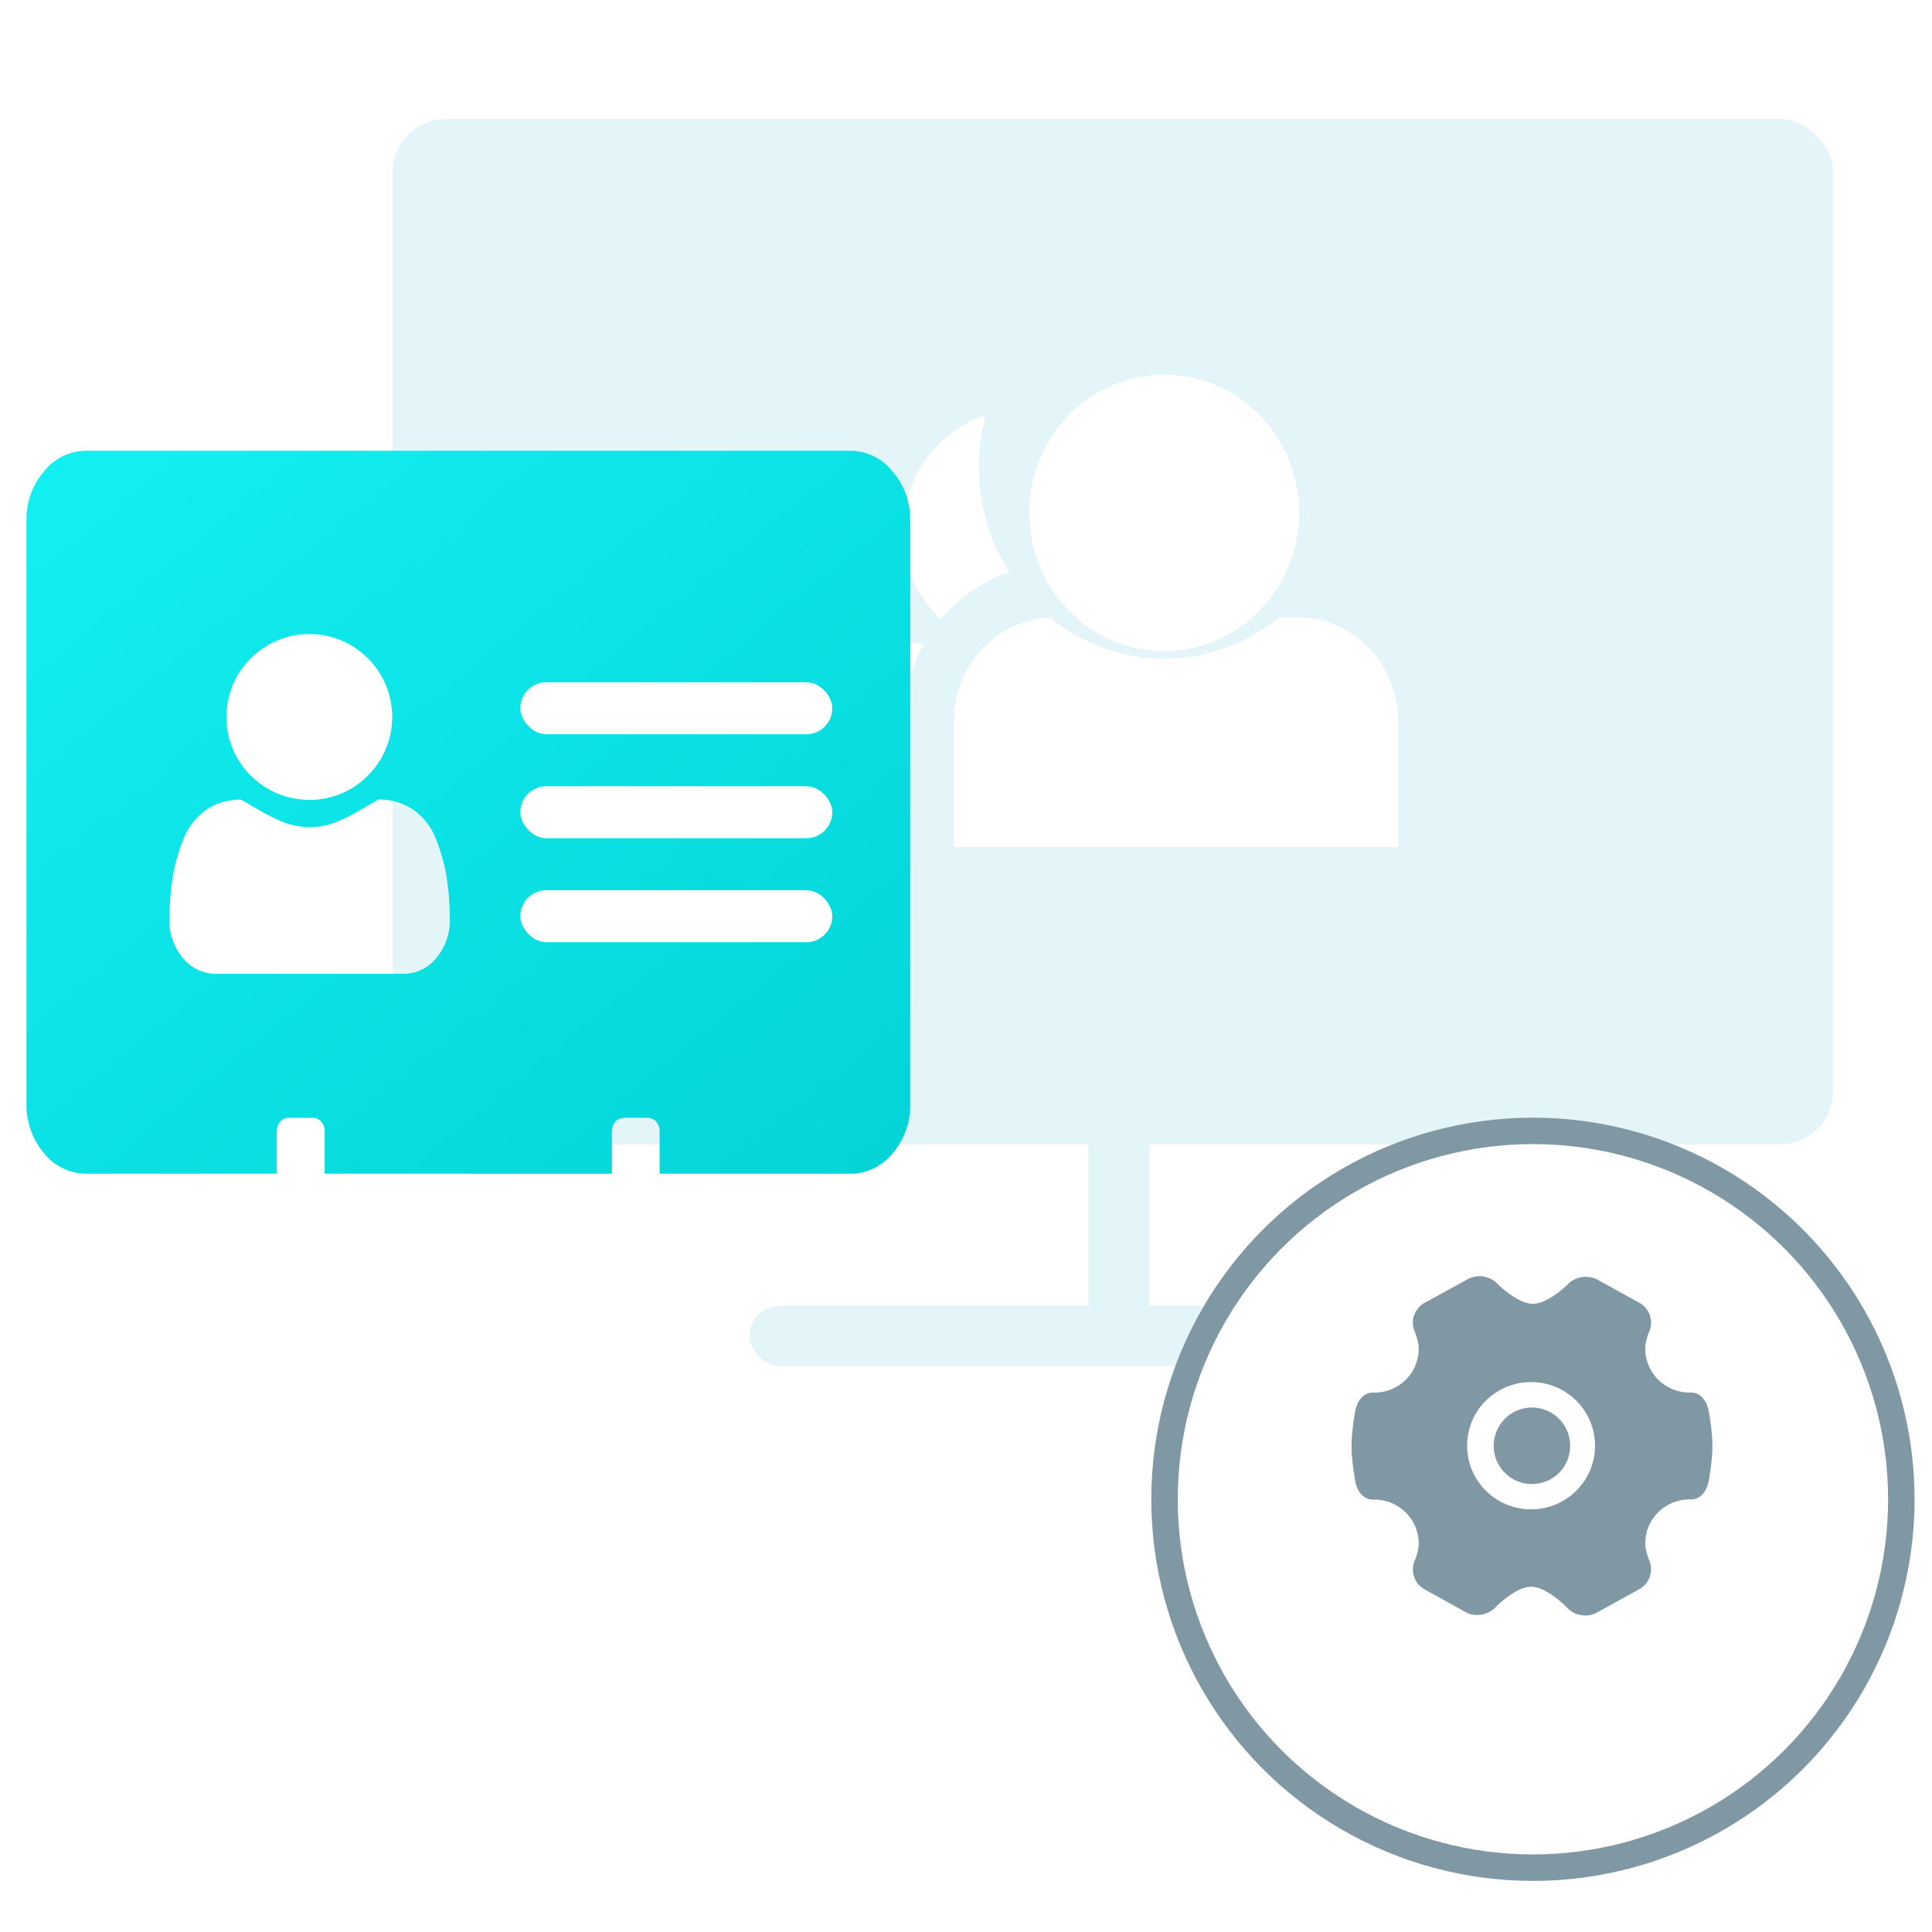 <svg width="146" height="146" viewBox="0 0 146 146" fill="none" xmlns="http://www.w3.org/2000/svg">
<g clip-path="url(#clip0_709_2545)">
<rect x="29.673" y="9" width="108.846" height="77.484" rx="4" fill="#E4F5FA"/>
<g clip-path="url(#clip1_709_2545)">
<path d="M74.488 31.378C74.151 32.623 73.971 33.935 73.971 35.292C73.971 38.224 74.814 40.952 76.262 43.232C74.23 43.915 72.446 45.166 71.085 46.804C69.335 45.133 68.242 42.752 68.242 40.109C68.242 36.015 70.867 32.548 74.488 31.378ZM69.839 48.622C68.864 50.371 68.306 52.401 68.306 54.565V63.719H62.594V55.404C62.594 51.658 65.529 48.622 69.15 48.622H69.839H69.839ZM96.654 46.661H98.07C102.259 46.661 105.654 50.173 105.654 54.506V64.007H72.082V54.506C72.082 50.285 75.303 46.843 79.341 46.668C81.721 48.611 84.726 49.77 87.993 49.77C91.264 49.77 94.273 48.608 96.654 46.661Z" fill="white"/>
<path d="M77.774 38.757C77.774 40.128 78.038 41.486 78.55 42.752C79.063 44.019 79.814 45.169 80.761 46.139C81.708 47.108 82.832 47.877 84.069 48.402C85.306 48.927 86.632 49.197 87.971 49.197C89.311 49.197 90.636 48.927 91.874 48.402C93.111 47.877 94.235 47.108 95.182 46.139C96.129 45.169 96.88 44.019 97.392 42.752C97.905 41.486 98.169 40.128 98.169 38.757C98.169 35.988 97.094 33.333 95.182 31.375C93.269 29.417 90.676 28.317 87.971 28.317C85.267 28.317 82.673 29.417 80.761 31.375C78.848 33.333 77.774 35.988 77.774 38.757Z" fill="white"/>
</g>
<rect x="56.645" y="98.674" width="50.091" height="4.554" rx="2.277" fill="#E4F5FA"/>
<rect x="86.863" y="76.337" width="26.75" height="4.612" rx="2.306" transform="rotate(90 86.863 76.337)" fill="#E4F5FA"/>
<g filter="url(#filter0_d_709_2545)">
<circle cx="115.843" cy="109.299" r="28.84" fill="white"/>
<circle cx="115.843" cy="109.299" r="27.84" stroke="#7F98A3" stroke-width="2"/>
</g>
<path d="M115.767 106.364C114.168 106.364 112.875 107.668 112.875 109.257C112.875 110.855 114.168 112.149 115.767 112.149C117.366 112.149 118.659 110.855 118.659 109.257C118.659 107.658 117.366 106.364 115.767 106.364Z" fill="#7F98A3"/>
<path d="M129.124 106.622C128.97 105.786 128.453 105.235 127.809 105.235H127.669C125.824 105.235 124.328 103.746 124.328 101.915C124.328 101.326 124.612 100.659 124.626 100.645C124.961 99.902 124.705 99.002 124.034 98.543L123.996 98.516L120.614 96.643L120.576 96.63C120.357 96.541 120.111 96.489 119.854 96.489C119.327 96.489 118.81 96.695 118.475 97.054C118.102 97.438 116.825 98.529 115.832 98.529C114.839 98.529 113.549 97.414 113.176 97.03C112.84 96.657 112.323 96.441 111.796 96.441C111.55 96.441 111.307 96.493 111.088 96.582L111.05 96.595L107.545 98.519L107.507 98.547C106.836 99.009 106.58 99.906 106.915 100.648C106.915 100.662 107.213 101.316 107.213 101.918C107.213 103.753 105.717 105.239 103.872 105.239H103.732C103.098 105.239 102.585 105.776 102.417 106.625C102.403 106.676 102.133 108.138 102.133 109.281C102.133 110.421 102.403 111.873 102.417 111.938C102.571 112.773 103.088 113.324 103.732 113.324H103.872C105.717 113.324 107.213 114.813 107.213 116.644C107.213 117.233 106.929 117.901 106.915 117.914C106.58 118.657 106.836 119.557 107.507 120.016L107.545 120.043L110.872 121.892L110.91 121.905C111.129 122.008 111.375 122.046 111.618 122.046C112.145 122.046 112.662 121.827 113.012 121.467C113.487 120.954 114.764 119.903 115.705 119.903C116.726 119.903 118.04 121.084 118.427 121.495C118.762 121.868 119.289 122.083 119.82 122.083C120.066 122.083 120.309 122.032 120.515 121.943L120.552 121.929L123.996 120.03L124.034 120.002C124.705 119.54 124.948 118.63 124.626 117.901C124.626 117.887 124.328 117.219 124.328 116.631C124.328 114.796 125.824 113.31 127.669 113.31H127.809C128.443 113.31 128.956 112.773 129.124 111.924C129.124 111.91 129.408 110.435 129.408 109.268C129.408 108.135 129.138 106.673 129.124 106.622ZM115.702 114.06C113.032 114.06 110.869 111.907 110.869 109.25C110.869 106.594 113.035 104.441 115.702 104.441C118.372 104.441 120.535 106.594 120.535 109.25C120.539 111.907 118.372 114.06 115.702 114.06Z" fill="#7F98A3"/>
<g clip-path="url(#clip2_709_2545)">
<path d="M68.789 39.326V83.42C68.816 84.782 68.348 86.105 67.467 87.147C66.692 88.122 65.516 88.696 64.274 88.696H49.848V85.53C49.861 85.25 49.768 84.983 49.594 84.769C49.434 84.582 49.194 84.462 48.94 84.475H47.15C46.896 84.475 46.656 84.582 46.495 84.769C46.322 84.983 46.228 85.25 46.242 85.53V88.696H24.535V85.53C24.549 85.25 24.455 84.983 24.282 84.769C24.121 84.569 23.881 84.462 23.627 84.475H21.824C21.57 84.475 21.329 84.582 21.169 84.769C20.996 84.983 20.902 85.25 20.916 85.53V88.696H6.516C5.274 88.696 4.098 88.122 3.323 87.147C2.442 86.105 1.974 84.782 2.001 83.42V39.34C1.974 37.977 2.442 36.655 3.323 35.613C4.098 34.638 5.274 34.063 6.516 34.063H64.248C65.49 34.063 66.665 34.638 67.44 35.613C68.335 36.642 68.816 37.977 68.776 39.34L68.789 39.326ZM32.964 72.4C33.659 71.585 34.019 70.53 33.993 69.461C33.993 68.379 33.912 67.284 33.739 66.215C33.578 65.227 33.298 64.278 32.924 63.357C32.59 62.489 32.002 61.74 31.254 61.206C30.466 60.672 29.531 60.391 28.583 60.418C28.462 60.498 28.195 60.658 27.755 60.899L26.726 61.5C26.405 61.674 26.085 61.834 25.738 61.981C25.003 62.328 24.201 62.515 23.4 62.502C22.585 62.502 21.784 62.328 21.062 61.981C20.729 61.834 20.395 61.674 20.074 61.5C19.82 61.353 19.486 61.166 19.045 60.912C18.605 60.658 18.324 60.485 18.217 60.431C17.269 60.405 16.32 60.672 15.546 61.219C14.798 61.767 14.21 62.515 13.876 63.37C13.502 64.292 13.222 65.254 13.061 66.229C12.887 67.297 12.807 68.392 12.807 69.475C12.767 70.543 13.141 71.598 13.836 72.413C14.45 73.175 15.385 73.602 16.36 73.589H30.493C31.441 73.589 32.363 73.161 32.964 72.4ZM27.808 58.601C30.252 56.157 30.252 52.19 27.795 49.745C25.35 47.301 21.383 47.301 18.939 49.759C16.494 52.203 16.494 56.17 18.952 58.615C20.127 59.79 21.717 60.445 23.373 60.445C25.043 60.458 26.646 59.79 27.808 58.601Z" fill="url(#paint0_linear_709_2545)"/>
<rect x="39.323" y="51.558" width="23.572" height="3.929" rx="1.964" fill="white"/>
<rect x="39.323" y="59.415" width="23.572" height="3.929" rx="1.964" fill="white"/>
<rect x="39.323" y="67.272" width="23.572" height="3.929" rx="1.964" fill="white"/>
</g>
</g>
<defs>
<filter id="filter0_d_709_2545" x="80.003" y="77.459" width="71.68" height="71.681" filterUnits="userSpaceOnUse" color-interpolation-filters="sRGB">
<feFlood flood-opacity="0" result="BackgroundImageFix"/>
<feColorMatrix in="SourceAlpha" type="matrix" values="0 0 0 0 0 0 0 0 0 0 0 0 0 0 0 0 0 0 127 0" result="hardAlpha"/>
<feOffset dy="4"/>
<feGaussianBlur stdDeviation="3.5"/>
<feComposite in2="hardAlpha" operator="out"/>
<feColorMatrix type="matrix" values="0 0 0 0 0.378 0 0 0 0 0.466 0 0 0 0 0.529 0 0 0 0.2 0"/>
<feBlend mode="normal" in2="BackgroundImageFix" result="effect1_dropShadow_709_2545"/>
<feBlend mode="normal" in="SourceGraphic" in2="effect1_dropShadow_709_2545" result="shape"/>
</filter>
<linearGradient id="paint0_linear_709_2545" x1="2" y1="26.834" x2="59.576" y2="97.077" gradientUnits="userSpaceOnUse">
<stop stop-color="#14F2F5"/>
<stop offset="1" stop-color="#03D3D6"/>
</linearGradient>
<clipPath id="clip0_709_2545">
<rect width="146" height="146" fill="white"/>
</clipPath>
<clipPath id="clip1_709_2545">
<rect width="44.019" height="45.537" fill="white" transform="translate(62.121 25.16)"/>
</clipPath>
<clipPath id="clip2_709_2545">
<rect width="66.788" height="66.788" fill="white" transform="translate(2 27.985)"/>
</clipPath>
</defs>
</svg>
